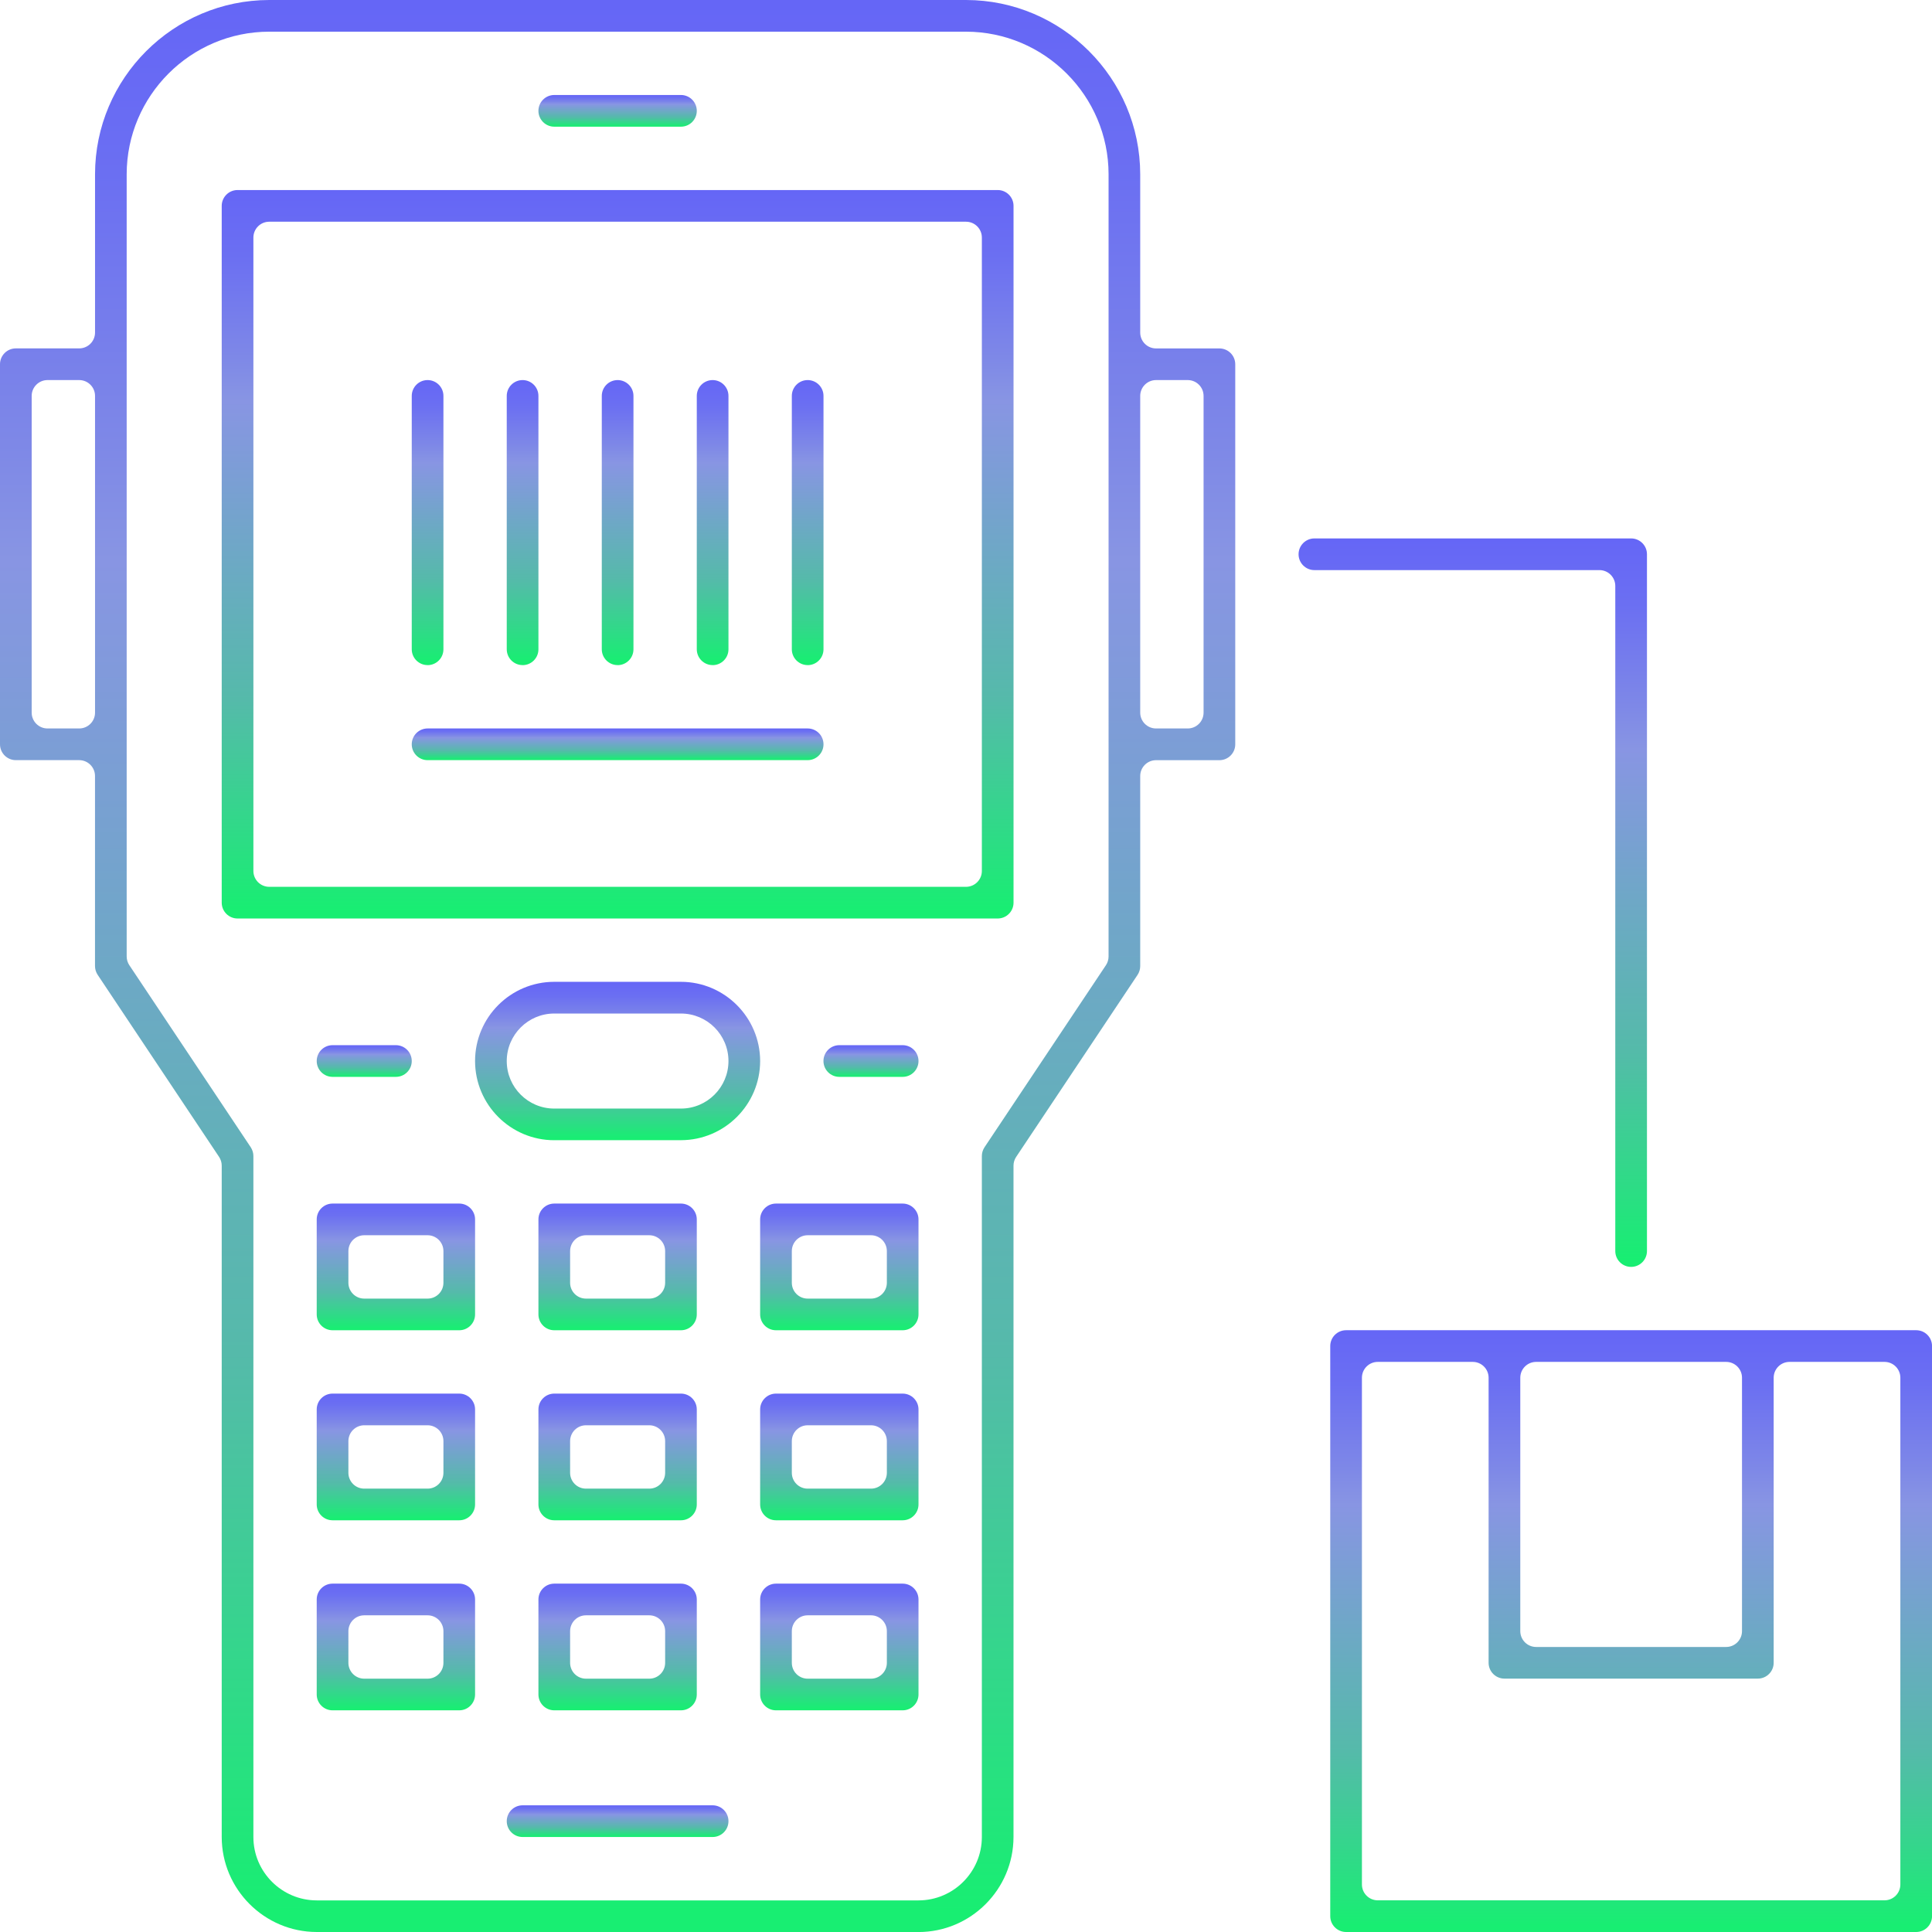 <?xml version="1.0" encoding="UTF-8"?> <svg xmlns="http://www.w3.org/2000/svg" xmlns:xlink="http://www.w3.org/1999/xlink" id="Warstwa_2" data-name="Warstwa 2" viewBox="0 0 541.57 541.57"><defs><style> .cls-1 { fill: url(#Gradient_bez_nazwy_24-3); } .cls-2 { fill: url(#Gradient_bez_nazwy_24-14); } .cls-3 { fill: url(#Gradient_bez_nazwy_24-16); } .cls-4 { fill: url(#Gradient_bez_nazwy_24-21); } .cls-5 { fill: url(#Gradient_bez_nazwy_24-18); } .cls-6 { fill: url(#Gradient_bez_nazwy_24-19); } .cls-7 { fill: url(#Gradient_bez_nazwy_24-6); } .cls-8 { fill: url(#Gradient_bez_nazwy_24-10); } .cls-9 { fill: url(#Gradient_bez_nazwy_24); } .cls-10 { fill: url(#Gradient_bez_nazwy_24-17); } .cls-11 { fill: url(#Gradient_bez_nazwy_24-11); } .cls-12 { fill: url(#Gradient_bez_nazwy_24-12); } .cls-13 { fill: url(#Gradient_bez_nazwy_24-9); } .cls-14 { fill: url(#Gradient_bez_nazwy_24-2); } .cls-15 { fill: url(#Gradient_bez_nazwy_24-20); } .cls-16 { fill: url(#Gradient_bez_nazwy_24-15); } .cls-17 { fill: url(#Gradient_bez_nazwy_24-8); } .cls-18 { fill: url(#Gradient_bez_nazwy_24-23); } .cls-19 { fill: url(#Gradient_bez_nazwy_24-22); } .cls-20 { fill: url(#Gradient_bez_nazwy_24-7); } .cls-21 { fill: url(#Gradient_bez_nazwy_24-13); } .cls-22 { fill: url(#Gradient_bez_nazwy_24-24); } .cls-23 { fill: url(#Gradient_bez_nazwy_24-5); } .cls-24 { fill: url(#Gradient_bez_nazwy_24-4); } </style><linearGradient id="Gradient_bez_nazwy_24" data-name="Gradient bez nazwy 24" x1="173.13" y1="53.27" x2="173.13" y2="257.47" gradientUnits="userSpaceOnUse"><stop offset="0" stop-color="#6566f6"></stop><stop offset=".09" stop-color="#6b6ff2"></stop><stop offset=".23" stop-color="#7e88e7"></stop><stop offset=".29" stop-color="#8895e3"></stop><stop offset=".7" stop-color="#55baaa"></stop><stop offset=".99" stop-color="#18ee72"></stop></linearGradient><linearGradient id="Gradient_bez_nazwy_24-2" data-name="Gradient bez nazwy 24" y1="26.63" y2="35.51" xlink:href="#Gradient_bez_nazwy_24"></linearGradient><linearGradient id="Gradient_bez_nazwy_24-3" data-name="Gradient bez nazwy 24" y1="275.23" y2="319.62" xlink:href="#Gradient_bez_nazwy_24"></linearGradient><linearGradient id="Gradient_bez_nazwy_24-4" data-name="Gradient bez nazwy 24" y1="337.37" y2="372.89" xlink:href="#Gradient_bez_nazwy_24"></linearGradient><linearGradient id="Gradient_bez_nazwy_24-5" data-name="Gradient bez nazwy 24" x1="110.98" y1="337.37" x2="110.98" y2="372.89" xlink:href="#Gradient_bez_nazwy_24"></linearGradient><linearGradient id="Gradient_bez_nazwy_24-6" data-name="Gradient bez nazwy 24" x1="235.27" y1="337.37" x2="235.27" y2="372.89" xlink:href="#Gradient_bez_nazwy_24"></linearGradient><linearGradient id="Gradient_bez_nazwy_24-7" data-name="Gradient bez nazwy 24" y1="390.64" y2="426.16" xlink:href="#Gradient_bez_nazwy_24"></linearGradient><linearGradient id="Gradient_bez_nazwy_24-8" data-name="Gradient bez nazwy 24" x1="110.98" y1="390.64" x2="110.98" y2="426.16" xlink:href="#Gradient_bez_nazwy_24"></linearGradient><linearGradient id="Gradient_bez_nazwy_24-9" data-name="Gradient bez nazwy 24" x1="235.27" y1="390.64" x2="235.27" y2="426.16" xlink:href="#Gradient_bez_nazwy_24"></linearGradient><linearGradient id="Gradient_bez_nazwy_24-10" data-name="Gradient bez nazwy 24" y1="443.91" y2="479.43" xlink:href="#Gradient_bez_nazwy_24"></linearGradient><linearGradient id="Gradient_bez_nazwy_24-11" data-name="Gradient bez nazwy 24" x1="110.98" y1="443.91" x2="110.98" y2="479.43" xlink:href="#Gradient_bez_nazwy_24"></linearGradient><linearGradient id="Gradient_bez_nazwy_24-12" data-name="Gradient bez nazwy 24" x1="235.27" y1="443.91" x2="235.27" y2="479.43" xlink:href="#Gradient_bez_nazwy_24"></linearGradient><linearGradient id="Gradient_bez_nazwy_24-13" data-name="Gradient bez nazwy 24" y1="506.06" y2="514.94" xlink:href="#Gradient_bez_nazwy_24"></linearGradient><linearGradient id="Gradient_bez_nazwy_24-14" data-name="Gradient bez nazwy 24" x1="244.15" y1="292.98" x2="244.15" y2="301.86" xlink:href="#Gradient_bez_nazwy_24"></linearGradient><linearGradient id="Gradient_bez_nazwy_24-15" data-name="Gradient bez nazwy 24" x1="102.1" y1="292.98" x2="102.1" y2="301.86" xlink:href="#Gradient_bez_nazwy_24"></linearGradient><linearGradient id="Gradient_bez_nazwy_24-16" data-name="Gradient bez nazwy 24" y1="0" x2="173.13" y2="541.57" xlink:href="#Gradient_bez_nazwy_24"></linearGradient><linearGradient id="Gradient_bez_nazwy_24-17" data-name="Gradient bez nazwy 24" x1="457.23" y1="372.89" x2="457.23" y2="541.57" xlink:href="#Gradient_bez_nazwy_24"></linearGradient><linearGradient id="Gradient_bez_nazwy_24-18" data-name="Gradient bez nazwy 24" x1="412.84" y1="150.93" x2="412.84" y2="355.13" xlink:href="#Gradient_bez_nazwy_24"></linearGradient><linearGradient id="Gradient_bez_nazwy_24-19" data-name="Gradient bez nazwy 24" y1="106.54" y2="186.44" xlink:href="#Gradient_bez_nazwy_24"></linearGradient><linearGradient id="Gradient_bez_nazwy_24-20" data-name="Gradient bez nazwy 24" x1="146.49" y1="106.54" x2="146.49" y2="186.44" xlink:href="#Gradient_bez_nazwy_24"></linearGradient><linearGradient id="Gradient_bez_nazwy_24-21" data-name="Gradient bez nazwy 24" x1="119.86" y1="106.54" x2="119.86" y2="186.44" xlink:href="#Gradient_bez_nazwy_24"></linearGradient><linearGradient id="Gradient_bez_nazwy_24-22" data-name="Gradient bez nazwy 24" x1="199.76" y1="106.54" x2="199.76" y2="186.44" xlink:href="#Gradient_bez_nazwy_24"></linearGradient><linearGradient id="Gradient_bez_nazwy_24-23" data-name="Gradient bez nazwy 24" x1="226.4" y1="106.54" x2="226.4" y2="186.44" xlink:href="#Gradient_bez_nazwy_24"></linearGradient><linearGradient id="Gradient_bez_nazwy_24-24" data-name="Gradient bez nazwy 24" y1="204.2" y2="213.08" xlink:href="#Gradient_bez_nazwy_24"></linearGradient></defs><g id="Layer_1" data-name="Layer 1"><g><path class="cls-9" d="M66.59,257.47c-2.45,0-4.44-1.99-4.44-4.44V57.71c0-2.45,1.99-4.44,4.44-4.44h213.08c2.45,0,4.44,1.99,4.44,4.44V253.03c0,2.45-1.99,4.44-4.44,4.44H66.59Zm8.88-195.32c-2.45,0-4.44,1.99-4.44,4.44V244.15c0,2.45,1.99,4.44,4.44,4.44h195.32c2.45,0,4.44-1.99,4.44-4.44V66.59c0-2.45-1.99-4.44-4.44-4.44H75.47Z"></path><path class="cls-14" d="M155.37,35.51c-2.45,0-4.44-1.99-4.44-4.44s1.99-4.44,4.44-4.44h35.51c2.45,0,4.44,1.99,4.44,4.44s-1.99,4.44-4.44,4.44h-35.51Z"></path><path class="cls-1" d="M155.37,319.62c-12.24,0-22.2-9.96-22.2-22.2s9.96-22.2,22.2-22.2h35.51c12.22,.01,22.18,9.97,22.2,22.2-.01,12.22-9.97,22.18-22.2,22.19h-35.51Zm0-35.51c-7.34,0-13.32,5.97-13.32,13.32s5.97,13.32,13.32,13.32h35.51c7.34,0,13.32-5.97,13.32-13.32s-5.97-13.32-13.32-13.32h-35.51Z"></path><path class="cls-24" d="M155.37,372.89c-2.45,0-4.44-1.99-4.44-4.44v-26.63c0-2.45,1.99-4.44,4.44-4.44h35.51c2.45,0,4.44,1.99,4.44,4.44v26.63c0,2.45-1.99,4.44-4.44,4.44h-35.51Zm8.88-26.63c-2.45,0-4.44,1.99-4.44,4.44v8.88c0,2.45,1.99,4.44,4.44,4.44h17.76c2.45,0,4.44-1.99,4.44-4.44v-8.88c0-2.45-1.99-4.44-4.44-4.44h-17.76Z"></path><path class="cls-23" d="M93.22,372.89c-2.45,0-4.44-1.99-4.44-4.44v-26.63c0-2.45,1.99-4.44,4.44-4.44h35.51c2.45,0,4.44,1.99,4.44,4.44v26.63c0,2.45-1.99,4.44-4.44,4.44h-35.51Zm8.88-26.63c-2.45,0-4.44,1.99-4.44,4.44v8.88c0,2.45,1.99,4.44,4.44,4.44h17.76c2.45,0,4.44-1.99,4.44-4.44v-8.88c0-2.45-1.99-4.44-4.44-4.44h-17.76Z"></path><path class="cls-7" d="M217.52,372.89c-2.45,0-4.44-1.99-4.44-4.44v-26.63c0-2.45,1.99-4.44,4.44-4.44h35.51c2.45,0,4.44,1.99,4.44,4.44v26.63c0,2.45-1.99,4.44-4.44,4.44h-35.51Zm8.88-26.63c-2.45,0-4.44,1.99-4.44,4.44v8.88c0,2.45,1.99,4.44,4.44,4.44h17.76c2.45,0,4.44-1.99,4.44-4.44v-8.88c0-2.45-1.99-4.44-4.44-4.44h-17.76Z"></path><path class="cls-20" d="M155.37,426.16c-2.45,0-4.44-1.99-4.44-4.44v-26.63c0-2.45,1.99-4.44,4.44-4.44h35.51c2.45,0,4.44,1.99,4.44,4.44v26.63c0,2.45-1.99,4.44-4.44,4.44h-35.51Zm8.88-26.63c-2.45,0-4.44,1.99-4.44,4.44v8.88c0,2.45,1.99,4.44,4.44,4.44h17.76c2.45,0,4.44-1.99,4.44-4.44v-8.88c0-2.45-1.99-4.44-4.44-4.44h-17.76Z"></path><path class="cls-17" d="M93.22,426.16c-2.45,0-4.44-1.99-4.44-4.44v-26.63c0-2.45,1.99-4.44,4.44-4.44h35.51c2.45,0,4.44,1.99,4.44,4.44v26.63c0,2.45-1.99,4.44-4.44,4.44h-35.51Zm8.88-26.63c-2.45,0-4.44,1.99-4.44,4.44v8.88c0,2.45,1.99,4.44,4.44,4.44h17.76c2.45,0,4.44-1.99,4.44-4.44v-8.88c0-2.45-1.99-4.44-4.44-4.44h-17.76Z"></path><path class="cls-13" d="M217.52,426.16c-2.45,0-4.44-1.99-4.44-4.44v-26.63c0-2.45,1.99-4.44,4.44-4.44h35.51c2.45,0,4.44,1.99,4.44,4.44v26.63c0,2.45-1.99,4.44-4.44,4.44h-35.51Zm8.88-26.63c-2.45,0-4.44,1.99-4.44,4.44v8.88c0,2.45,1.99,4.44,4.44,4.44h17.76c2.45,0,4.44-1.99,4.44-4.44v-8.88c0-2.45-1.99-4.44-4.44-4.44h-17.76Z"></path><path class="cls-8" d="M155.37,479.43c-2.45,0-4.44-1.99-4.44-4.44v-26.63c0-2.45,1.99-4.44,4.44-4.44h35.51c2.45,0,4.44,1.99,4.44,4.44v26.63c0,2.45-1.99,4.44-4.44,4.44h-35.51Zm8.88-26.63c-2.45,0-4.44,1.99-4.44,4.44v8.88c0,2.45,1.99,4.44,4.44,4.44h17.76c2.45,0,4.44-1.99,4.44-4.44v-8.88c0-2.45-1.99-4.44-4.44-4.44h-17.76Z"></path><path class="cls-11" d="M93.22,479.43c-2.45,0-4.44-1.99-4.44-4.44v-26.63c0-2.45,1.99-4.44,4.44-4.44h35.51c2.45,0,4.44,1.99,4.44,4.44v26.63c0,2.45-1.99,4.44-4.44,4.44h-35.51Zm8.88-26.63c-2.45,0-4.44,1.99-4.44,4.44v8.88c0,2.45,1.99,4.44,4.44,4.44h17.76c2.45,0,4.44-1.99,4.44-4.44v-8.88c0-2.45-1.99-4.44-4.44-4.44h-17.76Z"></path><path class="cls-12" d="M217.52,479.43c-2.45,0-4.44-1.99-4.44-4.44v-26.63c0-2.45,1.99-4.44,4.44-4.44h35.51c2.45,0,4.44,1.99,4.44,4.44v26.63c0,2.45-1.99,4.44-4.44,4.44h-35.51Zm8.88-26.63c-2.45,0-4.44,1.99-4.44,4.44v8.88c0,2.45,1.99,4.44,4.44,4.44h17.76c2.45,0,4.44-1.99,4.44-4.44v-8.88c0-2.45-1.99-4.44-4.44-4.44h-17.76Z"></path><path class="cls-21" d="M146.49,514.94c-2.45,0-4.44-1.99-4.44-4.44s1.99-4.44,4.44-4.44h53.27c2.45,0,4.44,1.99,4.44,4.44s-1.99,4.44-4.44,4.44h-53.27Z"></path><path class="cls-2" d="M235.27,301.86c-2.45,0-4.44-1.99-4.44-4.44s1.99-4.44,4.44-4.44h17.76c2.45,0,4.44,1.99,4.44,4.44s-1.99,4.44-4.44,4.44h-17.76Z"></path><path class="cls-16" d="M93.22,301.86c-2.45,0-4.44-1.99-4.44-4.44s1.99-4.44,4.44-4.44h17.76c2.45,0,4.44,1.99,4.44,4.44s-1.99,4.44-4.44,4.44h-17.76Z"></path><path class="cls-3" d="M88.78,541.57c-14.67-.02-26.62-11.97-26.63-26.64v-188.19c0-.88-.26-1.73-.75-2.46l-34.03-51.03c-.48-.73-.74-1.59-.74-2.47v-53.26c0-2.45-1.99-4.44-4.44-4.44H4.44c-2.45,0-4.44-1.99-4.44-4.44V102.1c0-2.45,1.99-4.44,4.44-4.44H22.2c2.45,0,4.44-1.99,4.44-4.44V48.83C26.66,21.94,48.57,.03,75.47,0h195.32c26.89,.03,48.8,21.94,48.83,48.84v44.39c0,2.45,1.99,4.44,4.44,4.44h17.76c2.45,0,4.44,1.99,4.44,4.44v106.54c0,2.45-1.99,4.44-4.44,4.44h-17.76c-2.45,0-4.44,1.99-4.44,4.44v53.27c0,.88-.26,1.74-.75,2.48l-34.02,51.01c-.49,.73-.75,1.59-.75,2.46v188.2c-.02,14.67-11.97,26.62-26.64,26.63H88.78ZM75.46,8.88c-22,.02-39.92,17.95-39.95,39.95v219.28c0,.88,.26,1.73,.75,2.46l34.03,51.03c.48,.73,.74,1.59,.74,2.47v190.88c0,9.78,7.97,17.75,17.75,17.76h168.69c9.78,0,17.75-7.97,17.76-17.75v-190.89c0-.88,.26-1.74,.75-2.48l34.02-51.01c.49-.73,.75-1.59,.75-2.46V48.83c-.03-22-17.95-39.92-39.95-39.95H75.46Zm248.6,97.66c-2.45,0-4.44,1.99-4.44,4.44v88.78c0,2.45,1.99,4.44,4.44,4.44h8.88c2.45,0,4.44-1.99,4.44-4.44V110.98c0-2.45-1.99-4.44-4.44-4.44h-8.88Zm-310.74,0c-2.45,0-4.44,1.99-4.44,4.44v88.78c0,2.45,1.99,4.44,4.44,4.44h8.88c2.45,0,4.44-1.99,4.44-4.44V110.98c0-2.45-1.99-4.44-4.44-4.44H13.32Z"></path><path class="cls-10" d="M377.33,541.57c-2.45,0-4.44-1.99-4.44-4.44v-159.81c0-2.45,1.99-4.44,4.44-4.44h159.81c2.45,0,4.44,1.99,4.44,4.44v159.81c0,2.45-1.99,4.44-4.44,4.44h-159.81Zm8.88-159.81c-2.45,0-4.44,1.99-4.44,4.44v142.05c0,2.45,1.99,4.44,4.44,4.44h142.05c2.45,0,4.44-1.99,4.44-4.44v-142.05c0-2.45-1.99-4.44-4.44-4.44h-26.63c-2.45,0-4.44,1.99-4.44,4.44v79.9c0,2.45-1.99,4.44-4.44,4.44h-71.03c-2.45,0-4.44-1.99-4.44-4.44v-79.9c0-2.45-1.99-4.44-4.44-4.44h-26.63Zm44.39,0c-2.45,0-4.44,1.99-4.44,4.44v71.03c0,2.45,1.99,4.44,4.44,4.44h53.27c2.45,0,4.44-1.99,4.44-4.44v-71.03c0-2.45-1.99-4.44-4.44-4.44h-53.27Z"></path><path class="cls-5" d="M457.23,355.13c-2.45,0-4.44-1.99-4.44-4.44V164.25c0-2.45-1.99-4.44-4.44-4.44h-79.9c-2.45,0-4.44-1.99-4.44-4.44s1.99-4.44,4.44-4.44h88.78c2.45,0,4.44,1.99,4.44,4.44v195.32c0,2.45-1.99,4.44-4.44,4.44Z"></path><path class="cls-6" d="M173.13,186.44c-2.45,0-4.44-1.99-4.44-4.44V110.98c0-2.45,1.99-4.44,4.44-4.44s4.44,1.99,4.44,4.44v71.03c0,2.45-1.99,4.44-4.44,4.44Z"></path><path class="cls-15" d="M146.49,186.44c-2.45,0-4.44-1.99-4.44-4.44V110.98c0-2.45,1.99-4.44,4.44-4.44s4.44,1.99,4.44,4.44v71.03c0,2.45-1.99,4.44-4.44,4.44Z"></path><path class="cls-4" d="M119.86,186.44c-2.45,0-4.44-1.99-4.44-4.44V110.98c0-2.45,1.99-4.44,4.44-4.44s4.44,1.99,4.44,4.44v71.03c0,2.45-1.99,4.44-4.44,4.44Z"></path><path class="cls-19" d="M199.76,186.44c-2.45,0-4.44-1.99-4.44-4.44V110.98c0-2.45,1.99-4.44,4.44-4.44s4.44,1.99,4.44,4.44v71.03c0,2.45-1.99,4.44-4.44,4.44Z"></path><path class="cls-18" d="M226.4,186.44c-2.45,0-4.44-1.99-4.44-4.44V110.98c0-2.45,1.99-4.44,4.44-4.44s4.44,1.99,4.44,4.44v71.03c0,2.45-1.99,4.44-4.44,4.44Z"></path><path class="cls-22" d="M119.86,213.08c-2.45,0-4.44-1.99-4.44-4.44s1.99-4.44,4.44-4.44h106.54c2.45,0,4.44,1.99,4.44,4.44s-1.99,4.44-4.44,4.44H119.86Z"></path></g></g></svg> 